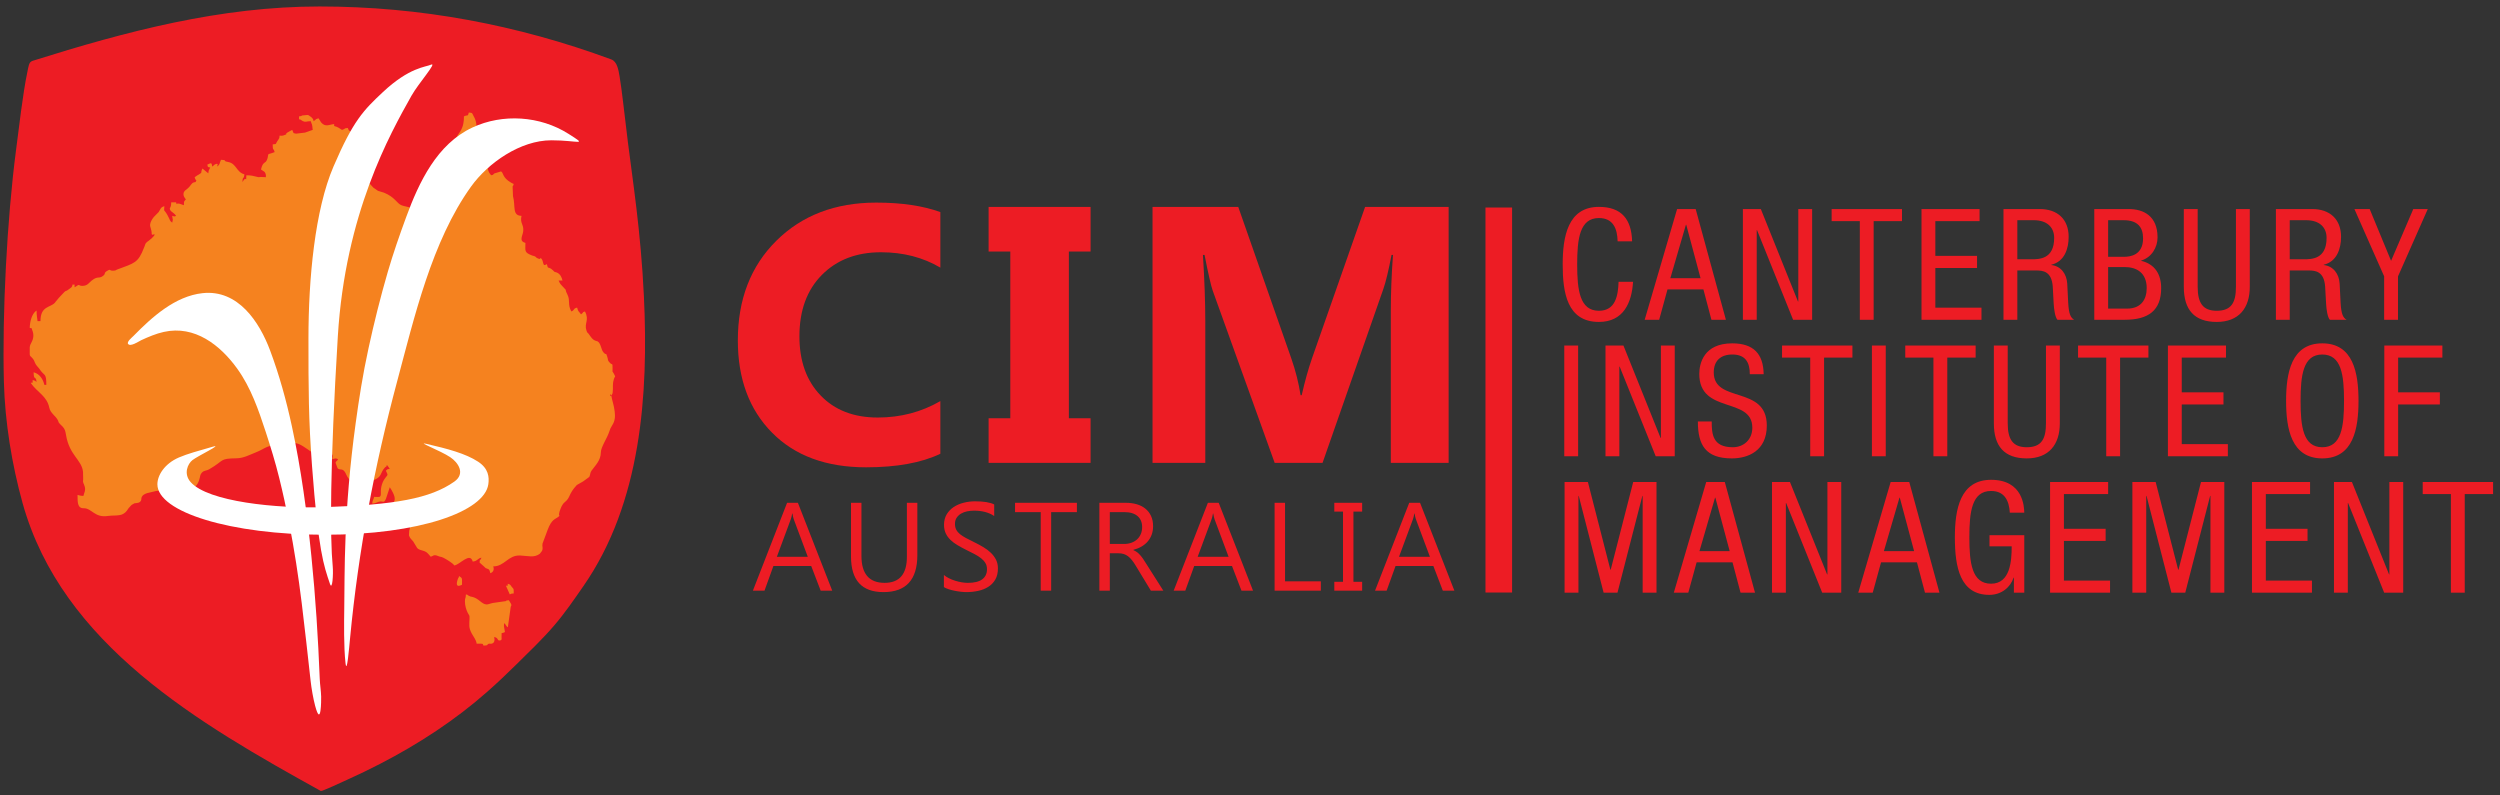 <svg width="239" height="76" viewBox="0 0 239 76" fill="none" xmlns="http://www.w3.org/2000/svg">
<rect x="0" y="0" width="239" height="76" fill="#333333" stroke="none"/>
<path d="M61.559 28.352C62.003 37.7 61.304 48.059 55.782 56.021C54.888 57.31 54 58.609 52.975 59.803C51.848 61.117 50.578 62.319 49.35 63.535C48.467 64.409 47.563 65.264 46.632 66.088C43.529 68.836 40.028 71.119 36.339 73.024C35.32 73.551 34.284 74.05 33.237 74.523C32.669 74.779 30.773 75.674 30.667 75.616C19.056 69.182 5.921 61.63 2.156 48.084C1.133 44.402 0.47 40.325 0.372 36.502C0.204 29.928 0.667 21.028 1.532 14.355C1.799 12.289 2.205 8.815 2.594 6.995C2.737 6.332 2.735 5.934 3.126 5.812C12.096 2.994 21.044 0.62 30.549 0.619C40.16 0.619 49.446 2.362 58.438 5.68C58.997 5.886 59.123 6.659 59.235 7.323C59.464 8.684 59.66 10.632 60.032 13.632C60.462 17.101 61.263 22.098 61.559 28.352Z" fill="#ED1C24"/>
<path fill-rule="evenodd" clip-rule="evenodd" d="M35.025 14.449C35.51 14.219 35.39 14.345 35.678 14.449C36.232 13.631 35.907 14.151 36.037 13.669C36.142 13.28 36.408 13.179 36.611 12.879L36.268 12.664C35.876 12.458 35.958 12.816 35.958 12.14C35.666 12.294 35.391 12.428 35.212 12.694C35.117 12.571 35.118 12.889 35.118 12.417C34.926 12.518 34.897 12.545 34.652 12.602C34.918 12.243 34.799 12.596 34.932 12.232C34.297 12.379 34.067 12.395 33.719 12.694C33.484 12.538 33.338 12.547 33.253 12.232C32.776 12.272 33.127 12.303 32.693 12.417C32.458 12.262 32.272 12.123 31.947 12.048V11.864C31.45 11.904 31.125 12.185 30.704 11.709C30.672 11.674 30.492 11.365 30.454 11.31C30.113 11.4 30.259 11.406 29.988 11.586C29.927 11.361 29.88 11.261 29.58 11.073C29.424 10.974 29.532 11.021 29.385 10.993L28.856 11.042C28.795 11.06 28.993 11.082 28.588 11.125V11.402C28.937 11.482 28.608 11.389 28.852 11.517C28.87 11.525 28.893 11.543 28.909 11.552C28.926 11.56 28.948 11.577 28.964 11.585C29.24 11.707 29.271 11.586 29.708 11.586C29.801 11.931 29.837 11.733 29.895 12.417L29.206 12.66C29.187 12.665 29.161 12.674 29.143 12.679L28.31 12.777C27.956 12.734 28.085 12.696 27.936 12.417C27.877 12.456 27.784 12.501 27.694 12.547L27.457 12.682C27.184 12.891 27.606 12.761 27.149 12.931C26.978 12.995 26.912 12.971 26.723 12.971C26.718 13.214 26.716 13.201 26.51 13.499C26.318 13.777 26.496 13.767 26.07 13.803C26.07 14.467 26.134 14.086 26.257 14.541L25.951 14.65C25.488 14.753 25.71 14.759 25.545 15.221C25.364 15.723 25.15 15.355 24.951 16.203C25.259 16.407 25.317 16.415 25.384 16.605C25.435 16.75 25.417 16.787 25.417 16.942C24.532 16.869 24.924 16.991 24.602 16.913C24.195 16.817 24.039 16.757 23.552 16.757C23.537 17.424 23.53 16.975 23.361 17.149C23.352 17.158 23.331 17.177 23.323 17.187L23.178 17.403C23.193 16.767 23.318 17.217 23.365 16.665C22.583 16.458 22.611 15.628 21.808 15.486C21.176 15.375 21.82 15.295 21.126 15.279C20.961 15.62 21.066 15.698 20.753 15.926C20.86 15.483 20.817 15.782 20.753 15.649C20.412 15.739 20.558 15.746 20.286 15.926C20.24 15.505 20.178 15.571 19.82 15.741C19.895 16.02 19.819 15.944 20.1 16.018C19.984 16.234 19.94 16.258 19.913 16.572L19.353 16.11C19.119 16.596 19.418 16.421 19.004 16.688L18.883 16.753C18.761 16.826 18.73 16.86 18.608 16.942C18.743 17.442 18.853 17.038 18.701 17.403C18.384 17.437 18.357 17.542 18.136 17.817C18.129 17.826 18.111 17.846 18.104 17.855C18.09 17.871 18.045 17.918 18.027 17.936C17.984 17.979 17.927 18.027 17.884 18.067C17.748 18.188 17.573 18.245 17.541 18.527C17.518 18.743 17.648 18.888 17.768 19.065C17.561 19.301 17.59 19.222 17.581 19.619L17.173 19.478C16.735 19.382 16.958 19.706 16.835 19.342H16.369C16.369 19.971 16.137 19.815 16.275 20.085C16.371 20.272 16.621 20.318 16.835 20.635C16.607 20.728 16.76 20.697 16.462 20.635C16.503 21.123 16.576 20.797 16.462 21.281C16.182 21.078 16.327 21.132 15.996 20.54C15.669 19.955 15.663 20.333 15.716 19.711C15.323 19.815 15.355 20.008 15.171 20.27L14.708 20.741C14.551 20.935 14.364 21.241 14.349 21.477C14.332 21.744 14.503 21.891 14.503 22.389C14.651 22.461 14.332 22.483 14.783 22.389C14.728 22.592 14.764 22.485 14.65 22.626C14.634 22.646 14.579 22.703 14.56 22.722C14.418 22.867 14.507 22.772 14.413 22.854L14.26 22.981C14.244 22.994 14.221 23.009 14.206 23.022L14.096 23.1C13.864 23.293 13.911 23.314 13.814 23.563L13.765 23.684C13.199 25.15 12.857 25.147 11.197 25.768C10.887 25.885 11.217 25.848 10.854 25.876C10.403 25.91 10.613 25.658 10.226 25.905C9.878 26.127 10.156 26.133 9.853 26.372C9.392 26.735 9.328 26.223 8.453 27.111C8.299 27.268 8.087 27.332 7.87 27.33C7.385 27.328 7.749 27.059 7.133 27.467C7.092 26.983 7.223 27.3 6.947 27.189C6.868 27.484 6.88 27.424 6.632 27.616C6.082 28.042 6.522 27.504 5.719 28.374C5.701 28.394 5.648 28.45 5.63 28.47L5.334 28.824C5.317 28.846 5.274 28.912 5.256 28.932C4.818 29.429 3.869 29.225 3.869 30.698H3.589C3.557 30.319 3.496 30.195 3.496 29.682C3.02 29.997 2.855 30.797 2.843 31.344C3.143 31.452 2.927 31.195 3.084 31.567C3.253 31.97 3.208 32.373 3.018 32.713C2.917 32.894 2.865 33.02 2.843 33.206V33.875C2.865 34.092 2.926 34.02 3.135 34.286C3.402 34.626 3.215 34.628 3.625 35.094C3.637 35.108 3.657 35.127 3.67 35.142C3.784 35.273 3.799 35.319 3.908 35.461C4.275 35.942 4.429 35.699 4.429 36.791H4.242C4.11 36.228 3.775 35.739 3.216 35.591C3.216 36.441 3.441 35.867 3.496 36.514C3.274 36.367 3.398 36.403 3.123 36.33C3.081 36.813 3.212 36.496 2.936 36.606C3.54 37.5 4.488 37.84 4.718 38.997C4.82 39.504 5.358 39.779 5.548 40.207C5.659 40.458 5.519 40.273 5.71 40.508C5.797 40.618 5.889 40.67 5.989 40.786C6.206 41.035 6.245 41.181 6.31 41.577C6.63 43.543 7.822 43.951 7.937 45.113L7.952 45.807C7.888 46.206 8.007 46.144 8.108 46.544C8.2 46.91 8.048 47.093 7.973 47.409C7.689 47.402 7.633 47.367 7.414 47.316C7.414 47.991 7.396 48.601 7.999 48.588C8.774 48.57 9.045 49.538 10.341 49.322C10.734 49.255 11.413 49.34 11.768 49.134C12.137 48.92 12.182 48.711 12.31 48.562C12.323 48.547 12.342 48.528 12.355 48.514L12.488 48.369C12.507 48.349 12.56 48.291 12.578 48.273L12.851 48.116C13.072 48.084 13.414 48.108 13.501 47.789C13.502 47.786 13.514 47.632 13.52 47.609C13.652 47.093 14.398 47.104 14.878 46.949L15.945 46.788C16.029 46.793 16.052 46.813 16.168 46.804C16.503 46.777 16.075 46.746 16.415 46.751L16.549 46.786C16.561 46.792 16.583 46.809 16.596 46.816C16.92 46.969 16.345 46.898 16.928 46.947C17.011 46.745 17.122 46.632 17.714 46.643C18.119 46.649 18.799 46.93 19.098 45.678C19.142 45.495 19.14 45.374 19.279 45.211C19.514 44.933 19.666 45.056 20.028 44.845C21.509 43.986 20.936 43.84 22.623 43.812C23.285 43.801 23.838 43.492 24.406 43.269C25.506 42.837 25.391 42.519 27.093 42.513C27.68 42.511 27.739 42.45 28.167 42.374C28.578 42.301 29.399 42.957 29.708 43.162C30.247 43.019 29.96 42.779 30.62 43.178C31.01 43.415 31.285 43.329 31.76 43.439C31.878 43.72 31.797 43.461 31.76 43.9C32.052 43.834 32.057 43.775 32.32 43.9C32.235 44.108 32.133 44.036 32.077 44.238L32.276 44.769C32.501 44.979 32.683 44.762 32.922 45.052C33.112 45.281 33.069 45.451 33.417 45.867C33.624 46.113 33.69 46.411 33.719 46.762C33.706 46.768 33.679 46.752 33.674 46.769C33.669 46.786 33.635 46.776 33.629 46.778C33.622 46.781 33.591 46.788 33.583 46.792L33.346 47.039C33.904 47.085 33.758 47.448 34.268 47.561C34.441 47.599 34.276 47.551 34.452 47.607C34.454 47.608 34.487 47.642 34.652 47.685L34.584 47.321C34.514 47.037 34.614 46.962 35.129 46.312C35.475 45.877 36.11 45.888 36.368 45.414C36.527 45.118 36.566 44.939 36.78 44.714C37.011 44.472 36.854 44.811 36.985 44.454C37.101 44.587 36.948 44.39 37.111 44.606C37.194 44.713 37.203 44.734 37.264 44.824C36.985 44.854 37.026 44.866 36.891 45.008C37.089 45.416 37.097 45.366 36.878 45.633C36.534 46.051 36.389 46.603 36.41 47.075C36.433 47.619 36.286 47.501 35.771 47.501C35.691 47.843 35.617 47.759 35.585 48.147C35.936 48.118 36.001 48.025 36.237 47.963C36.636 47.859 36.681 48.174 36.895 47.689L37.264 46.578L37.442 46.866C37.452 46.884 37.464 46.909 37.473 46.929L37.538 47.052C37.547 47.07 37.561 47.094 37.57 47.112C38.092 48.151 37.222 48.174 37.171 48.793C37.583 48.793 37.716 48.711 38.104 48.608C38.12 48.623 38.147 48.622 38.154 48.651C38.162 48.679 38.195 48.683 38.205 48.692C38.787 49.181 39.406 49.819 39.147 50.657C39.141 50.676 39.129 50.7 39.123 50.718L39.096 51.177C39.166 51.446 39.358 51.584 39.496 51.754L39.881 52.389C40.169 52.69 40.59 52.557 40.921 52.929L41.182 53.225C41.46 53.125 41.456 53.022 41.752 53.108L41.961 53.187C41.985 53.194 42.009 53.2 42.034 53.208C42.281 53.284 42.153 53.203 42.39 53.321C42.567 53.408 43.337 53.851 43.421 54.056C43.945 54.013 44.936 52.736 45.193 53.687C45.656 53.648 45.665 53.356 46.032 53.317L45.967 53.437C45.844 53.711 45.901 53.276 45.846 53.779L46.292 54.176C46.314 54.196 46.407 54.294 46.423 54.305L46.716 54.422C46.811 54.499 46.838 54.649 46.872 54.794C47.172 54.715 47.264 54.419 47.151 54.148C48.248 54.148 48.568 53.055 49.721 53.105C50.484 53.137 51.067 53.356 51.613 52.931L51.817 52.665C51.946 52.347 51.807 52.269 51.864 51.97L52.364 50.628C52.738 49.632 53.113 49.617 53.34 49.438C53.625 49.212 53.419 49.366 53.444 49.197C53.447 49.18 53.443 49.15 53.445 49.133L53.496 48.888C53.63 48.529 53.725 48.221 54 48.001C54.556 47.558 54.32 47.246 55.146 46.366L55.678 46.062C55.697 46.052 55.721 46.04 55.739 46.029L56.33 45.598C56.34 45.58 56.35 45.555 56.359 45.535C56.452 45.33 56.403 45.2 56.554 44.989C56.905 44.499 57.437 44.028 57.442 43.234C57.446 42.747 58.056 41.86 58.233 41.296C58.321 41.011 58.387 40.874 58.525 40.66C58.788 40.254 58.827 39.865 58.764 39.338C58.688 38.698 58.528 38.349 58.438 37.807C58.317 37.419 58.268 38.202 58.513 37.695C58.546 37.626 58.556 37.641 58.574 37.496C58.632 37.007 58.531 36.796 58.678 36.28C58.81 35.816 58.894 36.169 58.683 35.724C58.506 35.352 58.562 35.76 58.56 35.179C58.56 34.654 58.538 34.925 58.319 34.699C58.036 34.406 58.172 34.458 58.059 34.12C57.881 33.585 58.009 34.058 57.676 33.668C57.457 33.409 57.455 32.837 57.139 32.64L56.979 32.59C56.636 32.494 56.49 32.208 56.275 31.914C56.151 31.745 56.165 31.901 56.061 31.582C55.833 30.89 56.368 30.613 55.92 29.774C55.553 29.906 55.91 29.788 55.547 30.052C55.343 29.75 55.276 29.838 55.173 29.405C54.753 29.516 54.963 29.649 54.615 29.774C54.248 29.091 54.532 28.747 54.258 28.189C53.831 27.32 54.452 28.118 53.643 27.229C53.513 27.087 53.481 26.968 53.401 26.82H53.775C53.696 26.485 53.547 26.191 53.246 26.06C52.971 25.941 53.114 26.088 52.919 25.903C52.908 25.893 52.892 25.869 52.881 25.858L52.68 25.693C52.348 25.486 52.398 25.743 52.282 25.25L52.155 25.313C52.148 25.316 52.112 25.332 52.103 25.335C51.892 25.4 51.963 24.979 51.774 24.747C51.544 24.464 51.847 24.922 51.367 24.68C51.109 24.55 51.391 24.68 51.222 24.566C51.08 24.471 51.135 24.508 51.032 24.472L50.867 24.425C50.093 24.125 50.23 23.995 50.23 23.22C49.573 23.046 49.969 22.546 50.018 22.122C50.098 21.443 49.684 21.369 49.857 20.635C48.937 20.614 49.303 19.72 49.042 18.751L49.006 17.845C49.046 17.665 49.018 17.93 49.11 17.588L48.862 17.464C47.988 16.954 48.167 16.542 47.898 16.387L47.257 16.583C47.061 16.728 47.263 16.678 46.965 16.757C46.359 16.187 46.637 14.986 46.438 14.232C46.349 13.902 46.29 13.458 45.846 13.341C45.913 13.058 45.991 12.986 46.126 12.787C45.906 12.683 45.785 12.707 45.566 12.602C45.566 12.011 45.559 11.585 45.288 11.123C45.112 10.823 45.231 10.79 44.82 10.756C44.704 11.185 44.753 10.935 44.354 11.125C44.354 11.653 44.288 12.082 44.014 12.544C44.004 12.561 43.989 12.582 43.977 12.6L43.901 12.708C43.712 12.993 43.545 13.248 43.514 13.618H43.793C43.759 14.034 43.762 13.8 43.583 14.058C43.337 14.411 43.47 14.018 43.527 14.513C43.583 14.998 43.204 15.024 43.247 15.548C43.274 15.884 43.391 15.78 43.384 16.101C43.38 16.285 43.285 16.366 43.294 16.625C43.32 17.319 43.584 17.143 43.27 17.806C42.94 18.5 43.071 19.169 42.637 19.86C42.333 20.346 42.272 20.671 42.158 20.862C42.026 21.083 41.449 21.318 41.101 21.274C40.872 21.246 40.394 20.93 40.164 20.811C39.983 20.715 39.848 20.655 39.753 20.479C39.656 20.298 39.729 20.365 39.652 20.209C39.429 19.756 38.817 19.795 38.38 19.622C37.924 19.442 37.766 18.844 36.705 18.418L36.135 18.244C36.122 18.238 35.731 17.969 35.695 17.94L35.339 17.554C35.238 17.455 35.045 17.343 34.906 17.244L34.504 16.996C34.133 16.797 34.197 16.995 34.186 16.48C34.391 16.407 34.619 16.028 34.799 15.794C34.905 15.656 34.829 15.775 34.907 15.624L34.988 15.427C34.996 15.406 35.006 15.382 35.014 15.361C35.071 15.23 35.153 15.033 35.212 14.91C34.822 14.751 35.228 14.977 34.839 14.818C34.987 14.598 34.951 14.722 35.025 14.449Z" fill="#F5821F"/>
<path fill-rule="evenodd" clip-rule="evenodd" d="M44.447 57.472C44.447 57.885 44.564 58.282 44.717 58.591C44.842 58.845 44.898 58.758 44.887 59.113C44.867 59.777 44.796 59.969 45.081 60.53C45.235 60.833 45.536 61.175 45.566 61.534C46.23 61.534 46.132 61.506 46.219 61.719C46.832 61.705 46.44 61.587 46.782 61.533C46.803 61.531 47.415 61.683 47.245 60.888C47.71 61.011 47.495 61.257 47.79 61.228C48.041 61.204 47.921 61.002 47.952 60.717C47.987 60.376 47.836 60.632 48.271 60.426L48.177 59.873C48.177 59.224 48.331 59.877 48.551 59.965L48.825 58.011C48.855 57.864 49.022 57.937 48.644 57.38C48.212 57.426 48.462 57.439 48.368 57.466L47.127 57.642C46.859 57.694 46.673 57.795 46.511 57.786C46.026 57.758 45.779 57.187 45.101 57.05C44.944 57.019 45.101 57.078 44.861 56.975C44.531 56.834 44.938 56.931 44.54 56.825C44.53 57.252 44.447 57.135 44.447 57.472Z" fill="#F5821F"/>
<path fill-rule="evenodd" clip-rule="evenodd" d="M37.171 48.793H36.704V48.516C36.195 48.516 35.934 48.588 35.567 48.686C34.883 48.871 35.18 49.025 35.398 49.347C36.709 49.347 36.28 49.235 37.022 49.112C37.322 49.063 37.342 49.161 37.171 48.793Z" fill="#F5821F"/>
<path fill-rule="evenodd" clip-rule="evenodd" d="M48.365 55.995L48.737 56.825C48.907 56.742 48.854 56.754 49.11 56.733C49.11 56.165 49.123 56.372 48.916 56.095C48.788 55.921 48.8 55.876 48.551 55.809C48.478 56.079 48.698 55.959 48.365 55.995Z" fill="#F5821F"/>
<path fill-rule="evenodd" clip-rule="evenodd" d="M44.167 55.902C44.167 55.24 44.225 55.296 43.887 55.072C43.784 55.453 43.865 55.079 43.764 55.372C43.607 55.823 43.599 56.2 44.167 55.902Z" fill="#F5821F"/>
<path d="M27.905 40.753C28.791 44.852 29.348 49.019 29.77 53.187C30.164 57.08 30.414 60.996 30.568 64.904C30.591 65.47 30.689 66.033 30.702 66.599C30.71 66.914 30.704 69.633 30.128 67.478C29.945 66.794 29.773 65.803 29.695 65.094C29.421 62.625 29.15 60.147 28.847 57.676C28.53 55.089 28.132 52.513 27.632 49.955C27.351 48.52 27.04 47.092 26.689 45.672C26.324 44.193 25.876 42.735 25.402 41.286C24.718 39.194 23.985 37.06 22.685 35.252C21.06 32.99 18.612 31.072 15.661 31.731C14.909 31.898 14.204 32.2 13.509 32.519C13.298 32.616 12.468 33.19 12.245 32.878C12.097 32.673 12.624 32.255 12.754 32.123C14.524 30.318 16.728 28.311 19.369 28.025C22.763 27.659 24.802 30.777 25.825 33.512C26.701 35.856 27.371 38.286 27.905 40.753Z" fill="white"/>
<path d="M32.295 32.172C31.542 44.569 31.542 51.41 31.809 54.153C31.875 54.842 31.781 56.524 31.542 55.814C30.939 54.024 30.442 52.699 29.831 44.569C29.494 40.098 29.488 37.169 29.488 32.376C29.488 26.639 30.1 20.066 31.884 15.915C33.765 11.539 34.74 10.549 36.607 8.802C39.139 6.431 40.69 6.414 41.192 6.187C41.868 5.881 40.004 7.966 39.344 9.141C37.283 12.813 33.011 20.384 32.295 32.172Z" fill="white"/>
<path d="M35.238 33.256C34.661 35.906 34.314 38.193 34.005 40.437C32.83 48.992 32.965 54.771 32.91 58.286C32.893 59.455 32.858 61.85 33.03 63.384C33.16 64.538 33.371 62.015 33.475 60.928C34.261 52.672 35.808 44.514 37.956 36.502C39.595 30.394 41.272 23.062 45.041 17.826C46.669 15.564 49.756 13.412 52.706 13.412C55.298 13.412 56.266 14.01 54.341 12.791C51.639 11.078 48.068 10.833 45.163 12.19C41.77 13.775 40.059 17.414 38.838 20.733C38.199 22.472 37.581 24.244 37.064 26.022C36.371 28.407 35.766 30.83 35.238 33.256Z" fill="white"/>
<path d="M46.682 46.309C46.298 48.9 40.106 51.122 31.062 51.122C22.019 51.122 15.047 48.946 15.047 46.296C15.047 45.445 15.723 44.332 17.1 43.736C17.923 43.379 18.971 43.102 20.317 42.711C21.412 42.393 18.947 43.565 18.402 43.984C17.956 44.326 17.511 45.285 18.23 46.093C19.891 47.959 26.392 48.633 31.062 48.481C37.74 48.262 41.133 47.664 43.434 46.042C44.517 45.278 43.813 44.221 43.04 43.705C42.11 43.083 39.772 42.203 40.751 42.43C42.781 42.898 44.515 43.356 45.709 44.139C46.697 44.787 46.787 45.603 46.682 46.309Z" fill="white"/>
<path d="M89.898 43.381C88.09 44.244 85.718 44.675 82.798 44.675C78.991 44.675 75.994 43.574 73.812 41.366C71.624 39.159 70.537 36.218 70.537 32.543C70.537 28.63 71.761 25.455 74.214 23.02C76.667 20.587 79.854 19.369 83.768 19.369C86.192 19.369 88.237 19.672 89.898 20.277V25.584C88.237 24.605 86.345 24.116 84.217 24.116C81.888 24.116 80.002 24.838 78.571 26.282C77.14 27.726 76.425 29.684 76.425 32.154C76.425 34.517 77.099 36.405 78.453 37.808C79.801 39.212 81.621 39.916 83.91 39.916C86.091 39.916 88.09 39.392 89.898 38.344V43.381ZM104.259 19.783V24.046H102.184V39.986H104.259V44.25H94.51V39.986H96.585V24.046H94.51V19.783H104.259ZM138.489 44.25H132.962V29.608C132.962 28.03 133.033 26.282 133.168 24.372H133.033C132.743 25.874 132.483 26.952 132.252 27.616L126.435 44.25H121.859L115.935 27.785C115.776 27.343 115.516 26.201 115.155 24.372H115.002C115.149 26.784 115.226 28.898 115.226 30.721V44.25H110.183V19.783H118.377L123.455 34.285C123.857 35.443 124.153 36.608 124.336 37.784H124.442C124.75 36.428 125.081 35.251 125.43 34.249L130.503 19.783H138.489V44.25Z" fill="#ED1C24"/>
<path d="M79.56 56.465H78.455L77.552 54.11H73.937L73.087 56.465H71.977L75.245 48.069H76.28L79.56 56.465ZM77.223 53.227L75.886 49.649C75.843 49.532 75.799 49.344 75.756 49.088H75.732C75.694 49.325 75.647 49.511 75.596 49.649L74.269 53.227H77.223ZM87.698 53.069C87.698 55.425 86.618 56.605 84.458 56.605C82.39 56.605 81.356 55.472 81.356 53.203V48.069H82.354V53.139C82.354 54.859 83.092 55.721 84.565 55.721C85.987 55.721 86.699 54.889 86.699 53.227V48.069H87.698V53.069ZM90.236 56.125V54.965C90.372 55.083 90.534 55.188 90.721 55.282C90.909 55.376 91.108 55.456 91.315 55.519C91.524 55.583 91.733 55.633 91.942 55.669C92.153 55.703 92.347 55.721 92.524 55.721C93.139 55.721 93.597 55.609 93.902 55.383C94.204 55.16 94.356 54.836 94.356 54.416C94.356 54.188 94.305 53.992 94.204 53.825C94.103 53.657 93.963 53.503 93.786 53.365C93.608 53.225 93.397 53.093 93.153 52.965C92.908 52.839 92.646 52.705 92.364 52.566C92.068 52.417 91.79 52.266 91.532 52.114C91.274 51.962 91.051 51.794 90.861 51.61C90.67 51.426 90.522 51.218 90.412 50.986C90.303 50.755 90.248 50.483 90.248 50.171C90.248 49.788 90.333 49.455 90.504 49.171C90.674 48.888 90.899 48.656 91.175 48.472C91.453 48.288 91.769 48.153 92.124 48.062C92.477 47.972 92.84 47.926 93.208 47.926C94.048 47.926 94.66 48.026 95.046 48.226V49.333C94.543 48.99 93.896 48.818 93.108 48.818C92.89 48.818 92.672 48.84 92.453 48.884C92.236 48.93 92.042 49.004 91.871 49.104C91.701 49.206 91.563 49.337 91.455 49.497C91.348 49.657 91.295 49.851 91.295 50.083C91.295 50.296 91.335 50.483 91.417 50.639C91.498 50.794 91.618 50.937 91.775 51.066C91.934 51.195 92.129 51.32 92.356 51.44C92.583 51.562 92.847 51.693 93.143 51.838C93.449 51.987 93.738 52.144 94.011 52.308C94.285 52.471 94.525 52.653 94.73 52.851C94.936 53.051 95.099 53.271 95.221 53.513C95.342 53.755 95.401 54.032 95.401 54.344C95.401 54.758 95.32 55.109 95.156 55.395C94.991 55.683 94.768 55.917 94.49 56.095C94.21 56.275 93.887 56.404 93.524 56.484C93.159 56.564 92.776 56.605 92.37 56.605C92.236 56.605 92.07 56.595 91.871 56.572C91.674 56.55 91.471 56.52 91.264 56.478C91.059 56.438 90.865 56.386 90.68 56.327C90.495 56.266 90.347 56.199 90.236 56.125ZM102.952 48.957H100.491V56.465H99.493V48.957H97.038V48.069H102.952V48.957ZM111.212 56.465H110.022L108.594 54.11C108.464 53.892 108.338 53.706 108.215 53.551C108.091 53.397 107.966 53.271 107.837 53.175C107.707 53.077 107.569 53.006 107.421 52.961C107.273 52.915 107.105 52.893 106.918 52.893H106.099V56.465H105.1V48.069H107.645C108.016 48.069 108.361 48.114 108.675 48.207C108.989 48.299 109.264 48.436 109.495 48.624C109.728 48.813 109.909 49.046 110.038 49.323C110.171 49.603 110.235 49.929 110.235 50.305C110.235 50.596 110.191 50.866 110.102 51.11C110.012 51.355 109.887 51.573 109.723 51.762C109.558 51.954 109.359 52.118 109.127 52.252C108.894 52.386 108.634 52.491 108.345 52.566V52.588C108.489 52.651 108.613 52.721 108.718 52.801C108.821 52.882 108.923 52.978 109.016 53.088C109.111 53.195 109.207 53.318 109.3 53.459C109.394 53.597 109.497 53.756 109.61 53.941L111.212 56.465ZM106.099 48.957V52.003H107.454C107.704 52.003 107.935 51.965 108.146 51.892C108.359 51.818 108.541 51.712 108.695 51.573C108.849 51.435 108.971 51.264 109.058 51.063C109.146 50.862 109.188 50.636 109.188 50.387C109.188 49.938 109.042 49.588 108.746 49.335C108.452 49.084 108.024 48.957 107.466 48.957H106.099ZM119.789 56.465H118.683L117.78 54.11H114.165L113.315 56.465H112.205L115.474 48.069H116.508L119.789 56.465ZM117.452 53.227L116.115 49.649C116.073 49.532 116.028 49.344 115.985 49.088H115.961C115.922 49.325 115.875 49.511 115.824 49.649L114.498 53.227H117.452ZM126.273 56.465H121.852V48.069H122.85V55.575H126.273V56.465ZM130.221 48.069V48.912H129.389V55.621H130.221V56.465H127.559V55.621H128.391V48.912H127.559V48.069H130.221ZM139.038 56.465H137.932L137.029 54.11H133.414L132.564 56.465H131.454L134.722 48.069H135.757L139.038 56.465ZM136.7 53.227L135.364 49.649C135.321 49.532 135.276 49.344 135.234 49.088H135.209C135.171 49.325 135.124 49.511 135.074 49.649L133.746 53.227H136.7Z" fill="#ED1C24"/>
<path d="M154.736 26.938C154.69 28.227 154.465 29.71 152.855 29.71C151.019 29.71 150.778 27.724 150.778 25.277C150.778 22.832 151.019 20.845 152.855 20.845C154.224 20.845 154.615 21.868 154.645 23.069H156.03C155.97 20.994 155.052 19.778 152.855 19.778C149.89 19.778 149.393 22.609 149.393 25.277C149.393 27.946 149.8 30.777 152.855 30.777C155.202 30.777 156 28.939 156.12 26.938H154.736ZM157.231 30.57H158.616L159.414 27.664H162.845L163.612 30.57H164.996L162.107 19.985H160.331L157.231 30.57ZM161.174 21.483H161.204L162.573 26.597H159.684L161.174 21.483ZM166.62 30.57H167.943V22.001H167.974L171.42 30.57H173.24V19.985H171.917V28.821H171.886L168.335 19.985H166.62V30.57ZM179.122 21.142H181.831V19.985H175.105V21.142H177.798V30.57H179.122V21.142ZM183.695 30.57H189.429V29.413H185.019V25.619H189.006V24.462H185.019V21.142H189.247V19.985H183.695V30.57ZM191.533 30.57H192.857V25.856H194.648C195.324 25.856 196.137 25.945 196.243 27.397L196.332 29.043C196.363 29.561 196.469 30.347 196.694 30.57H198.288C197.973 30.376 197.778 30.081 197.718 28.909L197.627 27.101C197.567 26.197 197.04 25.441 196.107 25.337V25.308C197.357 25.011 197.763 23.795 197.763 22.638C197.763 20.964 196.694 19.985 195.009 19.985H191.533V30.57ZM192.857 21.052H194.437C195.671 21.052 196.378 21.704 196.378 22.743C196.378 24.788 194.949 24.788 194.167 24.788H192.857V21.052ZM201.537 25.53H203.117C204.276 25.53 205.224 26.093 205.224 27.545C205.224 28.569 204.743 29.503 203.343 29.503H201.537V25.53ZM200.213 30.57H203.133C205.374 30.57 206.608 29.695 206.608 27.545C206.608 26.241 206.021 25.248 204.698 24.936V24.907C205.675 24.625 206.262 23.662 206.262 22.698C206.262 20.638 204.908 19.985 203.509 19.985H200.213V30.57ZM201.537 21.052H203.027C204.322 21.052 204.878 21.691 204.878 22.788C204.878 24.418 203.614 24.551 203.057 24.551H201.537V21.052ZM208.773 27.427C208.773 29.606 209.767 30.777 211.919 30.777C214.025 30.777 215.079 29.458 215.079 27.427V19.985H213.755V27.427C213.755 28.909 213.333 29.71 211.919 29.71C210.609 29.71 210.098 28.984 210.098 27.427V19.985H208.773V27.427ZM217.575 30.57H218.899V25.856H220.689C221.366 25.856 222.18 25.945 222.284 27.397L222.375 29.043C222.405 29.561 222.51 30.347 222.736 30.57H224.331C224.016 30.376 223.819 30.081 223.759 28.909L223.669 27.101C223.609 26.197 223.083 25.441 222.149 25.337V25.308C223.398 25.011 223.805 23.795 223.805 22.638C223.805 20.964 222.736 19.985 221.05 19.985H217.575V30.57ZM218.899 21.052H220.479C221.712 21.052 222.421 21.704 222.421 22.743C222.421 24.788 220.99 24.788 220.208 24.788H218.899V21.052ZM227.925 26.419V30.57H229.25V26.419L232.095 19.985H230.71L228.588 24.936L226.541 19.985H225.082L227.925 26.419ZM149.544 43.616H150.869V33.031H149.544V43.616ZM153.485 43.616H154.809V35.048H154.839L158.285 43.616H160.105V33.031H158.782V41.867H158.751L155.2 33.031H153.485V43.616ZM168.606 35.773C168.576 33.832 167.643 32.824 165.597 32.824C162.873 32.824 162.451 34.766 162.451 35.744C162.451 39.628 167.522 37.894 167.522 40.888C167.522 42.015 166.71 42.756 165.656 42.756C163.716 42.756 163.64 41.481 163.64 40.295H162.316C162.316 42.548 163.053 43.823 165.566 43.823C167.086 43.823 168.907 43.126 168.907 40.68C168.907 36.811 163.835 38.59 163.835 35.61C163.835 34.484 164.498 33.891 165.612 33.891C166.876 33.891 167.282 34.663 167.282 35.773H168.606ZM174.382 34.188H177.091V33.031H170.364V34.188H173.058V43.616H174.382V34.188ZM178.955 43.616H180.279V33.031H178.955V43.616ZM186.161 34.188H188.87V33.031H182.143V34.188H184.836V43.616H186.161V34.188ZM190.613 40.473C190.613 42.652 191.606 43.823 193.759 43.823C195.865 43.823 196.918 42.504 196.918 40.473V33.031H195.594V40.473C195.594 41.956 195.173 42.756 193.759 42.756C192.448 42.756 191.938 42.03 191.938 40.473V33.031H190.613V40.473ZM202.68 34.188H205.388V33.031H198.661V34.188H201.355V43.616H202.68V34.188ZM207.252 43.616H212.985V42.46H208.576V38.664H212.564V37.509H208.576V34.188H212.804V33.031H207.252V43.616ZM222.011 32.824C219.047 32.824 218.551 35.656 218.551 38.323C218.551 40.992 219.047 43.823 222.011 43.823C224.977 43.823 225.473 40.992 225.473 38.323C225.473 35.656 224.977 32.824 222.011 32.824ZM222.011 33.891C223.848 33.891 224.089 35.877 224.089 38.323C224.089 40.77 223.848 42.756 222.011 42.756C220.176 42.756 219.935 40.77 219.935 38.323C219.935 35.877 220.176 33.891 222.011 33.891ZM227.939 43.616H229.263V38.664H233.251V37.509H229.263V34.188H233.491V33.031H227.939V43.616ZM149.574 56.661H150.899V47.412H150.928L153.306 56.661H154.63L157.008 47.412H157.038V56.661H158.362V46.077H156.135L153.983 54.468H153.953L151.802 46.077H149.574V56.661ZM160.016 56.661H161.4L162.198 53.757H165.628L166.396 56.661H167.78L164.891 46.077H163.115L160.016 56.661ZM163.958 47.575H163.988L165.358 52.689H162.468L163.958 47.575ZM169.403 56.661H170.728V48.093H170.758L174.203 56.661H176.024V46.077H174.701V54.913H174.67L171.119 46.077H169.403V56.661ZM177.648 56.661H179.032L179.83 53.757H183.26L184.028 56.661H185.412L182.524 46.077H180.747L177.648 56.661ZM181.589 47.575H181.62L182.989 52.689H180.1L181.589 47.575ZM193.521 49.013C193.505 48.465 193.43 45.87 190.346 45.87C187.382 45.87 186.885 48.701 186.885 51.369C186.885 54.216 187.382 56.869 190.18 56.869C191.354 56.869 192.211 56.128 192.497 55.224H192.528V56.661H193.521V51.162H190.195V52.229H192.317C192.317 53.638 192.182 55.802 190.346 55.802C188.51 55.802 188.27 53.816 188.27 51.369C188.27 48.923 188.51 46.937 190.346 46.937C191.655 46.937 192.076 47.901 192.137 49.013H193.521ZM195.987 56.661H201.72V55.505H197.311V51.711H201.298V50.554H197.311V47.234H201.539V46.077H195.987V56.661ZM203.855 56.661H205.179V47.412H205.209L207.586 56.661H208.911L211.288 47.412H211.318V56.661H212.643V46.077H210.416L208.264 54.468H208.234L206.081 46.077H203.855V56.661ZM215.289 56.661H221.023V55.505H216.613V51.711H220.601V50.554H216.613V47.234H220.842V46.077H215.289V56.661ZM223.127 56.661H224.451V48.093H224.481L227.927 56.661H229.747V46.077H228.424V54.913H228.394L224.843 46.077H223.127V56.661ZM235.629 47.234H238.338V46.077H231.612V47.234H234.306V56.661H235.629V47.234Z" fill="#ED1C24"/>
<path d="M143.284 19.839V56.645" stroke="#ED1C24" stroke-width="2.543" stroke-miterlimit="10"/>
</svg>
